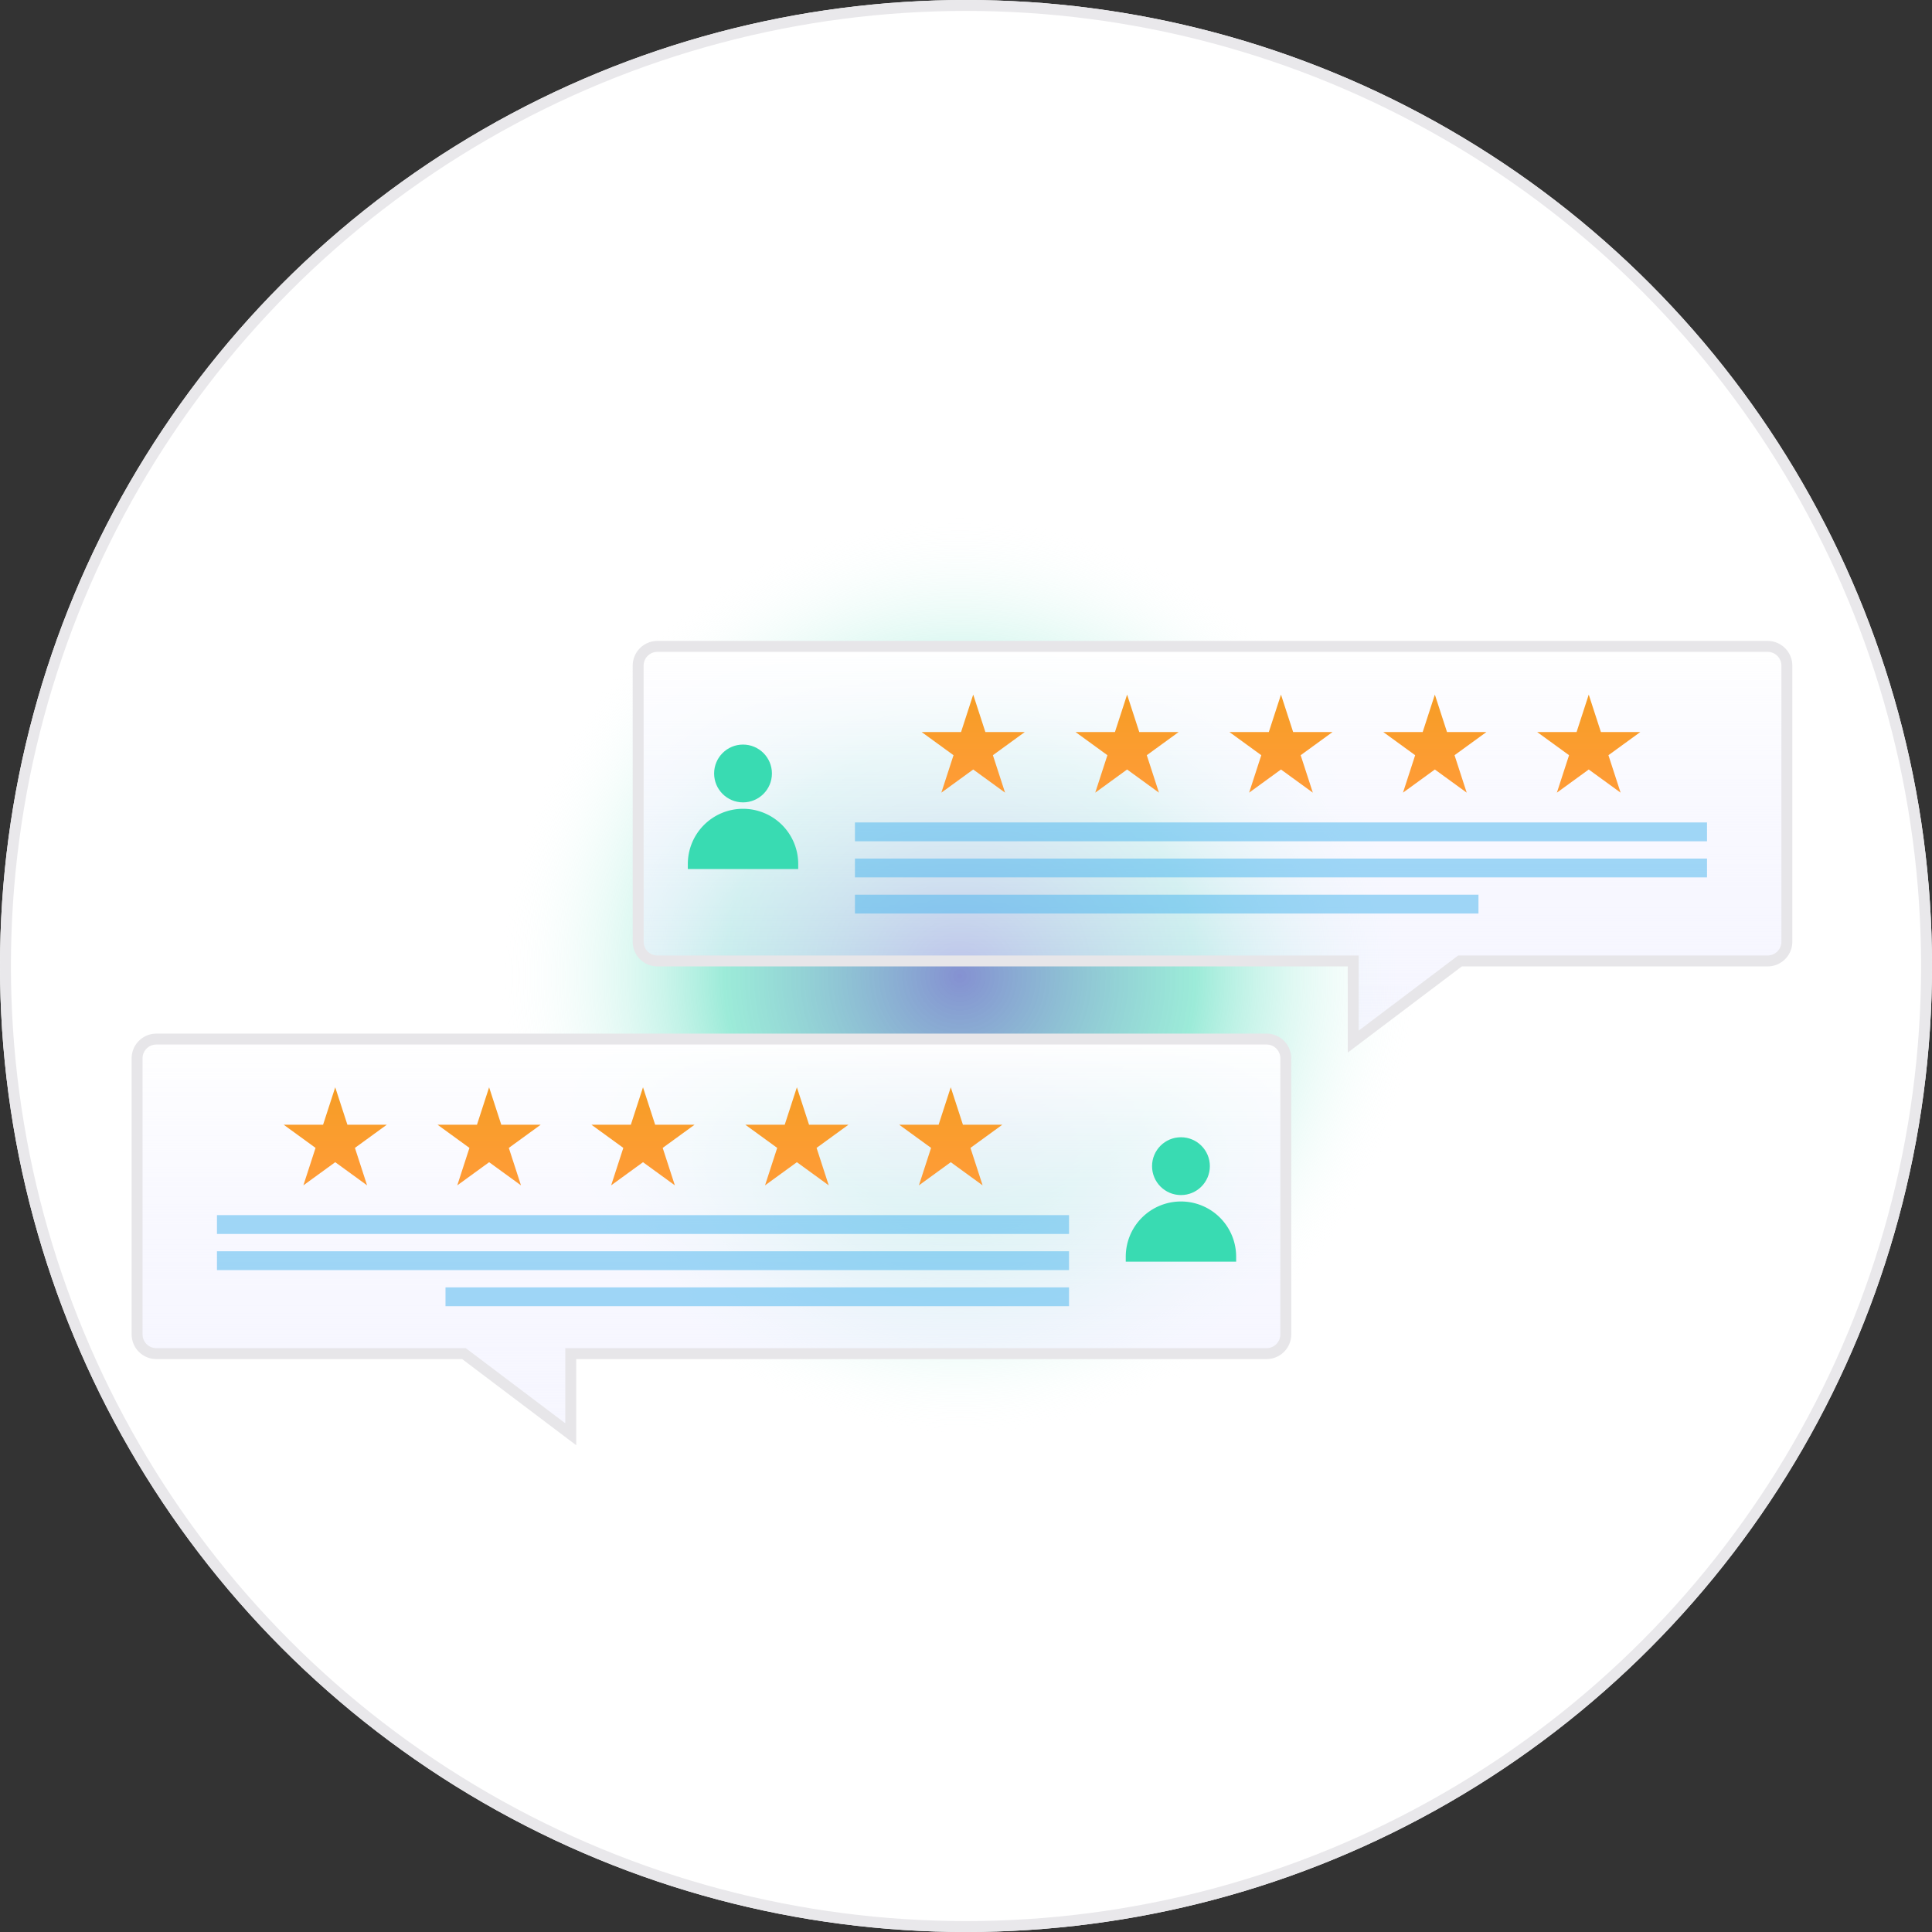 <svg xmlns="http://www.w3.org/2000/svg" xmlns:xlink="http://www.w3.org/1999/xlink" width="176.941" height="176.941" viewBox="0 0 176.941 176.941">
  <rect x="0" y="0" width="176.941" height="176.941" fill="#333333" stroke="none"/>
  <defs>
    <radialGradient id="radial-gradient" cx="0.5" cy="0.5" r="0.5" gradientUnits="objectBoundingBox">
      <stop offset="0" stop-color="#5162be" stop-opacity="0.702"/>
      <stop offset="0.512" stop-color="#3ad7b2" stop-opacity="0.502"/>
      <stop offset="1" stop-color="#fff" stop-opacity="0"/>
    </radialGradient>
    <linearGradient id="linear-gradient" x1="0.5" x2="0.5" y2="1" gradientUnits="objectBoundingBox">
      <stop offset="0" stop-color="#fff"/>
      <stop offset="1" stop-color="#ebebff" stop-opacity="0.416"/>
    </linearGradient>
    <linearGradient id="linear-gradient-2" x1="0.5" y1="0.904" x2="0.5" y2="-1.925" gradientUnits="objectBoundingBox">
      <stop offset="0" stop-color="#fe9c36"/>
      <stop offset="1" stop-color="#e5a003"/>
    </linearGradient>
    <linearGradient id="linear-gradient-8" x1="-8.095" y1="0.904" x2="-8.095" y2="-1.925" xlink:href="#linear-gradient-2"/>
    <linearGradient id="linear-gradient-9" x1="-5.11" y1="0.904" x2="-5.11" y2="-1.925" xlink:href="#linear-gradient-2"/>
    <linearGradient id="linear-gradient-10" x1="-2.124" y1="0.904" x2="-2.124" y2="-1.925" xlink:href="#linear-gradient-2"/>
    <linearGradient id="linear-gradient-11" x1="0.862" y1="0.904" x2="0.862" y2="-1.925" xlink:href="#linear-gradient-2"/>
    <linearGradient id="linear-gradient-12" x1="3.847" y1="0.904" x2="3.847" y2="-1.925" xlink:href="#linear-gradient-2"/>
  </defs>
  <g id="Group_283" data-name="Group 283" transform="translate(-872.09 -1420.619)">
    <g id="Ellipse_22" data-name="Ellipse 22" transform="translate(872.09 1420.619)" fill="#fff" stroke="#e9e8eb" stroke-width="1">
      <circle cx="88.471" cy="88.471" r="88.471" stroke="none"/>
      <circle cx="88.471" cy="88.471" r="87.971" fill="none"/>
    </g>
    <circle id="Ellipse_38" data-name="Ellipse 38" cx="42" cy="42" r="42" transform="translate(918 1468)" fill="url(#radial-gradient)"/>
    <g id="Group_26" data-name="Group 26" transform="translate(884.646 1479.818)">
      <g id="Group_23" data-name="Group 23" transform="translate(0 0)">
        <g id="Group_18" data-name="Group 18" transform="translate(45.89 0)">
          <path id="Path_80" data-name="Path 80" d="M359.958,254.934H258.283a1.765,1.765,0,0,0-1.765,1.765v25.28a1.764,1.764,0,0,0,1.765,1.764h63.723v7.387l9.779-7.387h28.172a1.764,1.764,0,0,0,1.764-1.764V256.7A1.765,1.765,0,0,0,359.958,254.934Z" transform="translate(-256.518 -254.934)" stroke="#e7e6e9" stroke-width="1" fill="url(#linear-gradient)"/>
          <g id="Group_15" data-name="Group 15" transform="translate(4.548 8.992)">
            <circle id="Ellipse_5" data-name="Ellipse 5" cx="2.647" cy="2.647" r="2.647" transform="translate(2.408)" fill="#39dbb2" style="mix-blend-mode: multiply;isolation: isolate"/>
            <path id="Rectangle_53" data-name="Rectangle 53" d="M5.055,0h0A5.055,5.055,0,0,1,10.11,5.055v.46a0,0,0,0,1,0,0H0a0,0,0,0,1,0,0v-.46A5.055,5.055,0,0,1,5.055,0Z" transform="translate(0 5.882)" fill="#39dbb2" style="mix-blend-mode: multiply;isolation: isolate"/>
          </g>
          <g id="Group_16" data-name="Group 16" transform="translate(25.965 4.417)">
            <path id="Path_81" data-name="Path 81" d="M307.726,262.843l1.114,3.429h3.606l-2.917,2.12,1.114,3.429-2.917-2.12-2.917,2.12,1.114-3.429-2.917-2.12h3.606Z" transform="translate(-303.006 -262.843)" fill="url(#linear-gradient-2)"/>
            <path id="Path_82" data-name="Path 82" d="M332.959,262.843l1.114,3.429h3.606l-2.917,2.12,1.114,3.429-2.917-2.12-2.917,2.12,1.114-3.429-2.917-2.12h3.606Z" transform="translate(-314.145 -262.843)" fill="url(#linear-gradient-2)"/>
            <path id="Path_83" data-name="Path 83" d="M358.192,262.843l1.114,3.429h3.606l-2.917,2.12,1.114,3.429-2.917-2.12-2.917,2.12,1.114-3.429-2.917-2.12h3.606Z" transform="translate(-325.285 -262.843)" fill="url(#linear-gradient-2)"/>
            <path id="Path_84" data-name="Path 84" d="M383.424,262.843l1.114,3.429h3.606l-2.917,2.12,1.114,3.429-2.917-2.12-2.917,2.12,1.114-3.429-2.917-2.12h3.606Z" transform="translate(-336.425 -262.843)" fill="url(#linear-gradient-2)"/>
            <path id="Path_85" data-name="Path 85" d="M408.657,262.843l1.114,3.429h3.606l-2.917,2.12,1.114,3.429-2.917-2.12-2.917,2.12,1.114-3.429-2.917-2.12h3.606Z" transform="translate(-347.564 -262.843)" fill="url(#linear-gradient-2)"/>
          </g>
          <g id="Group_17" data-name="Group 17" transform="translate(19.854 16.124)" opacity="0.5">
            <rect id="Rectangle_54" data-name="Rectangle 54" width="78.035" height="1.724" fill="#46b3ed"/>
            <rect id="Rectangle_55" data-name="Rectangle 55" width="78.035" height="1.724" transform="translate(0 3.308)" fill="#46b3ed"/>
            <rect id="Rectangle_56" data-name="Rectangle 56" width="57.105" height="1.724" transform="translate(0 6.617)" fill="#46b3ed"/>
          </g>
        </g>
        <g id="Group_22" data-name="Group 22" transform="translate(0 35.964)">
          <path id="Path_86" data-name="Path 86" d="M56.886,303.274H158.561a1.764,1.764,0,0,1,1.764,1.764v25.279a1.765,1.765,0,0,1-1.764,1.765H94.837v7.386l-9.779-7.386H56.886a1.765,1.765,0,0,1-1.765-1.765V305.038A1.765,1.765,0,0,1,56.886,303.274Z" transform="translate(-55.121 -303.274)" stroke="#e7e6e9" stroke-width="1" fill="url(#linear-gradient)"/>
          <g id="Group_19" data-name="Group 19" transform="translate(90.546 8.992)">
            <circle id="Ellipse_6" data-name="Ellipse 6" cx="2.647" cy="2.647" r="2.647" transform="translate(2.408)" fill="#39dbb2" style="mix-blend-mode: multiply;isolation: isolate"/>
            <path id="Rectangle_57" data-name="Rectangle 57" d="M0,0H10.11a0,0,0,0,1,0,0V.459A5.055,5.055,0,0,1,5.055,5.514h0A5.055,5.055,0,0,1,0,.459V0A0,0,0,0,1,0,0Z" transform="translate(10.11 11.396) rotate(180)" fill="#39dbb2" style="mix-blend-mode: multiply;isolation: isolate"/>
          </g>
          <g id="Group_20" data-name="Group 20" transform="translate(13.426 4.417)">
            <path id="Path_87" data-name="Path 87" d="M184.811,311.182l-1.114,3.429h-3.606l2.917,2.12-1.114,3.43,2.917-2.12,2.917,2.12-1.114-3.43,2.917-2.12h-3.606Z" transform="translate(-123.718 -311.182)" fill="url(#linear-gradient-8)"/>
            <path id="Path_88" data-name="Path 88" d="M159.579,311.182l-1.114,3.429h-3.606l2.917,2.12-1.114,3.43,2.917-2.12,2.917,2.12-1.114-3.43,2.917-2.12h-3.606Z" transform="translate(-112.579 -311.182)" fill="url(#linear-gradient-9)"/>
            <path id="Path_89" data-name="Path 89" d="M134.346,311.182l-1.114,3.429h-3.606l2.917,2.12-1.114,3.43,2.917-2.12,2.917,2.12-1.114-3.43,2.917-2.12H135.46Z" transform="translate(-101.439 -311.182)" fill="url(#linear-gradient-10)"/>
            <path id="Path_90" data-name="Path 90" d="M109.113,311.182,108,314.612h-3.606l2.917,2.12-1.114,3.43,2.917-2.12,2.917,2.12-1.114-3.43,2.917-2.12h-3.606Z" transform="translate(-90.3 -311.182)" fill="url(#linear-gradient-11)"/>
            <path id="Path_91" data-name="Path 91" d="M83.88,311.182l-1.114,3.429H79.16l2.917,2.12-1.114,3.43,2.917-2.12,2.917,2.12-1.114-3.43,2.917-2.12H84.995Z" transform="translate(-79.16 -311.182)" fill="url(#linear-gradient-12)"/>
          </g>
          <g id="Group_21" data-name="Group 21" transform="translate(7.315 16.124)" opacity="0.5">
            <rect id="Rectangle_58" data-name="Rectangle 58" width="78.035" height="1.724" transform="translate(78.035 1.724) rotate(180)" fill="#46b3ed"/>
            <rect id="Rectangle_59" data-name="Rectangle 59" width="78.035" height="1.724" transform="translate(78.035 5.033) rotate(180)" fill="#46b3ed"/>
            <rect id="Rectangle_60" data-name="Rectangle 60" width="57.105" height="1.724" transform="translate(78.035 8.341) rotate(180)" fill="#46b3ed"/>
          </g>
        </g>
      </g>
    </g>
  </g>
</svg>
